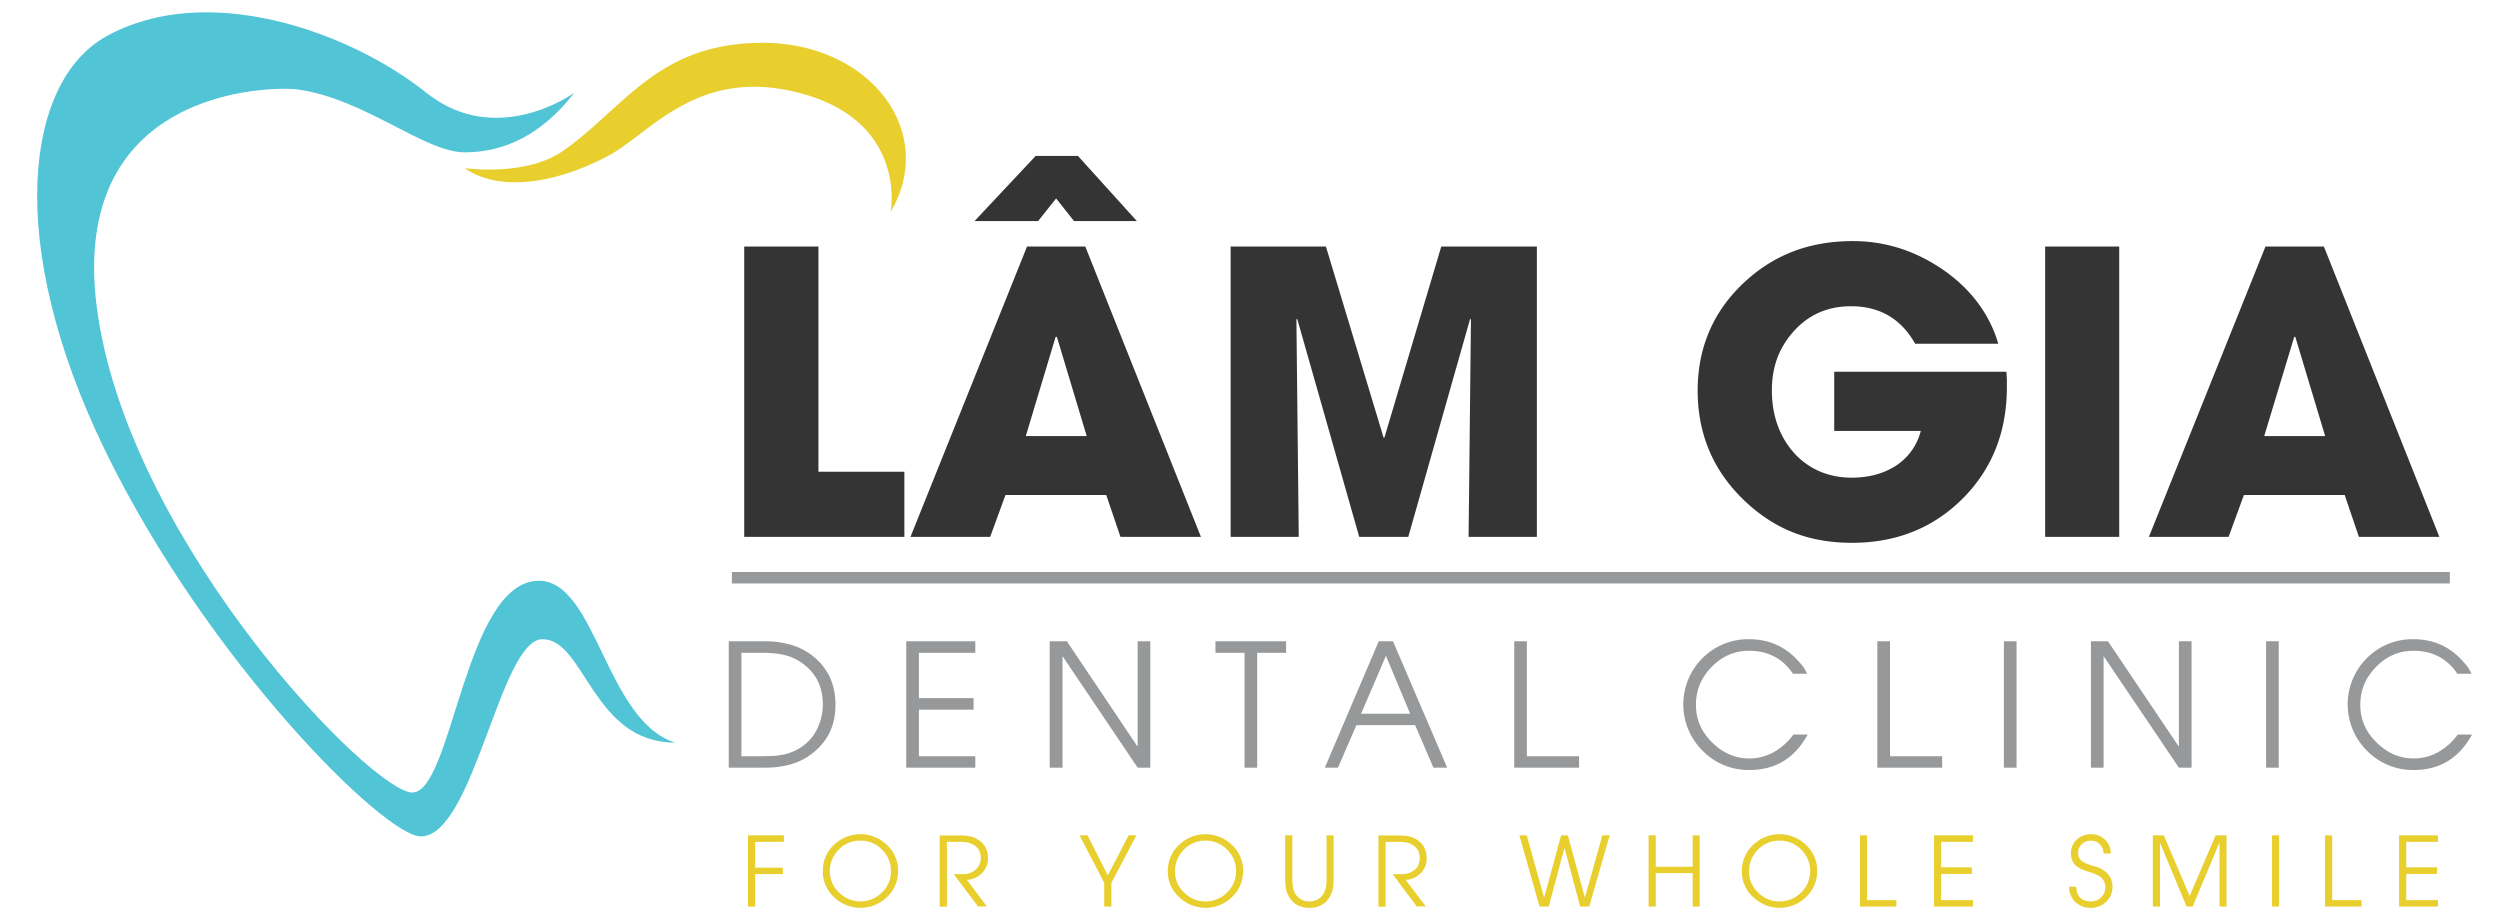 <svg xmlns="http://www.w3.org/2000/svg" id="Layer_1" data-name="Layer 1" viewBox="0 0 1600 591"><defs><style>.cls-1{fill:#51c4d6;}.cls-2{fill:#353435;}.cls-3{fill:#e8cf2d;}.cls-4{fill:#969899;}</style></defs><title>logo</title><path class="cls-1" d="M367.5,59.4s-49.4,36-94.6,0C223.1,19.6,131.5-12.4,67.6,23.5c-51,28.7-65.4,131.4,0,265.5S246,535.3,269.3,535.3c34,0,50.7-126.2,77.9-126.2s32,66.2,84.9,66.2c-44.4-14-50.6-103.6-87.2-103.6-47.5,0-55.3,135.5-81,135.5S86.1,351.3,62.9,203.4,174.7,55,190.9,57.3c42.8,6.1,80.8,40.2,106.5,40.2S347.2,85.8,367.5,59.4Z"></path><path class="cls-2" d="M476.3,343.6V157.8h47.5V301.9h55v41.7Zm240.8,0L708,316.8H643.5l-9.8,26.8h-51l74.6-185.8h37.3l74,185.8ZM687.4,141.5,675.9,127l-11.5,14.5H623.7l39.1-41.7h27.1l37.7,41.7Zm-11,74.1h-.8l-19.1,63.5h39Zm263.5,128,1.5-139.1-.5-.5L901.3,343.6H869.9L830.2,204l-.5.5,1.5,139.1H787.6V157.8h61l36.9,122.3h.5l36.4-122.3h61.2V343.6Zm344.5-95.8q0,42.8-28.2,71.2c-18.9,18.9-42.5,28.4-71,28.4s-50.7-9.3-69.9-28.1-28.8-42-28.8-69.3,9.8-50.4,29.3-68.8,42.5-26.9,70.1-26.9c20.6,0,39.7,6.1,57.3,18.1s30.1,28.3,35.7,47.6h-53.2q-13.5-24-41-24c-14.9,0-27.1,5.3-36.7,16s-14,22.9-14,38,4.5,28.7,13.6,39.2,22,16.5,37.4,16.5c10.7,0,19.9-2.4,27.7-7.2a37.5,37.5,0,0,0,16.6-22.7h-55.4V237.9h110.2c.1,1.5.2,3.2.3,4.9Zm24.5,95.8V157.8h47.4V343.6Zm200.8,0-9.1-26.8h-64.5l-9.8,26.8h-51l74.6-185.8h37.4l73.9,185.8Zm-40.7-128h-.7l-19.2,63.5h39Z"></path><path class="cls-3" d="M297.4,107.6s39,5.6,62.7-10.9c39.3-27.2,60.3-69.3,128.1-69.3S600.4,83.5,570,135.7c0,0,10.9-56.9-56.1-75.6s-97.1,25.1-125.3,40C353.4,118.5,318.4,122.4,297.4,107.6ZM501.7,538.8v-4.2h-23v45.6h4.6V559.4H501v-4.1H483.3V538.8Zm73.1,18.6a22.3,22.3,0,0,0-7.2-16.7,24.5,24.5,0,0,0-34,.1,22.6,22.6,0,0,0-7,16.9,22.1,22.1,0,0,0,7.2,16.5,24.4,24.4,0,0,0,33.8,0A22.7,22.7,0,0,0,574.8,557.4Zm-4.6.1a18.4,18.4,0,0,1-5.8,13.7,19.3,19.3,0,0,1-27.4,0,18.3,18.3,0,0,1-5.9-13.5,19,19,0,0,1,5.7-13.9,18.5,18.5,0,0,1,13.8-5.8,18.8,18.8,0,0,1,13.8,5.7A18.5,18.5,0,0,1,570.2,557.5Zm62.1-8.1c0-6.1-2.7-10.4-8.1-13a18.9,18.9,0,0,0-5.6-1.5l-2.9-.2H601.4v45.6H606V538.8h7.9a28.6,28.6,0,0,1,4.6.3,12.3,12.3,0,0,1,4.2,1.4c3.4,1.8,5,4.7,5,8.7s-2.5,8.2-7.5,9.7a15.6,15.6,0,0,1-4.8.6h-5l15.5,20.6h5.7l-12.8-17a14.2,14.2,0,0,0,9.6-4.2A13,13,0,0,0,632.3,549.4Zm95-14.8h-5L709,560.2l-13-25.6h-5.1L706.7,565v15.2h4.6V565Zm68.3,22.8a22.3,22.3,0,0,0-7.2-16.7,24.4,24.4,0,0,0-33.9.1,22.7,22.7,0,0,0-7.1,16.9,21.8,21.8,0,0,0,7.3,16.5,24.3,24.3,0,0,0,33.7,0A22.7,22.7,0,0,0,795.6,557.4Zm-4.5.1a18.8,18.8,0,0,1-5.8,13.7,19.1,19.1,0,0,1-13.8,5.7,18.9,18.9,0,0,1-13.7-5.7,18.2,18.2,0,0,1-5.8-13.5,19,19,0,0,1,5.7-13.9,18.5,18.5,0,0,1,13.8-5.8,19.1,19.1,0,0,1,13.8,5.7A18.9,18.9,0,0,1,791.1,557.5Zm62.4-22.9H849V563a27.7,27.7,0,0,1-.3,4.2,12.4,12.4,0,0,1-1.3,4.1,10,10,0,0,1-9.4,5.6,10.2,10.2,0,0,1-9.4-5.6,15.5,15.5,0,0,1-1.2-4.1,27.7,27.7,0,0,1-.3-4.2V534.6h-4.6V563a38.9,38.9,0,0,0,.4,4.9,17.9,17.9,0,0,0,1.3,4.6c2.7,5.7,7.3,8.5,13.8,8.5s11.2-2.8,13.8-8.5a17.8,17.8,0,0,0,1.4-4.6,39.1,39.1,0,0,0,.3-4.9Zm59.6,14.8c0-6.1-2.7-10.4-8.1-13a18.1,18.1,0,0,0-5.5-1.5l-2.9-.2H882.2v45.6h4.6V538.8h7.9a28.6,28.6,0,0,1,4.6.3,12.1,12.1,0,0,1,4.3,1.4,9.2,9.2,0,0,1,5,8.7c0,4.9-2.5,8.2-7.5,9.7a15.9,15.9,0,0,1-4.9.6h-4.9l15.4,20.6h5.8l-12.9-17a13.8,13.8,0,0,0,9.6-4.2A13,13,0,0,0,913.1,549.4Zm117.1-14.8h-4.7l-11.1,39.7h-.1l-10.9-39.7h-4.3l-10.8,39.7h-.1l-11.1-39.7h-4.7l12.9,45.6h5.9l10-37.4h.1l10,37.4h5.8Zm57.6,45.6V534.6h-4.5v20.1h-23.6V534.6h-4.6v45.6h4.6V558.8h23.6v21.4Zm75.2-22.8a22.3,22.3,0,0,0-7.2-16.7,24.4,24.4,0,0,0-33.9.1,22.7,22.7,0,0,0-7.1,16.9,21.8,21.8,0,0,0,7.3,16.5,24.3,24.3,0,0,0,33.7,0A22.7,22.7,0,0,0,1163,557.4Zm-4.5.1a18.8,18.8,0,0,1-5.8,13.7,19.1,19.1,0,0,1-13.8,5.7,18.9,18.9,0,0,1-13.7-5.7,18.2,18.2,0,0,1-5.8-13.5,19,19,0,0,1,5.7-13.9,18.5,18.5,0,0,1,13.8-5.8,19.1,19.1,0,0,1,13.8,5.7A18.9,18.9,0,0,1,1158.5,557.5Zm55.2,22.7v-4.1h-18.8V534.6h-4.5v45.6Zm49,0v-4.1h-20.4V559.3H1262v-4.2h-19.7V538.8h20.4v-4.2h-24.9v45.6Zm89.3-12.6a12.1,12.1,0,0,0-3.2-8.5,16.8,16.8,0,0,0-8-4.6l-3.6-1.1a20.3,20.3,0,0,1-3.5-1.5,6.4,6.4,0,0,1-3.7-6,7.5,7.5,0,0,1,2.4-5.7,8.1,8.1,0,0,1,5.8-2.2,7.5,7.5,0,0,1,5.7,2.4,8.2,8.2,0,0,1,2.4,5.8h4.6a12,12,0,0,0-3.7-8.8,12.3,12.3,0,0,0-9-3.5,12.8,12.8,0,0,0-9,3.4,11.4,11.4,0,0,0-3.8,8.8c0,3.6,1.2,6.3,3.5,8.2a15.2,15.2,0,0,0,3.8,2.2,43.1,43.1,0,0,0,4.5,1.6,25.5,25.5,0,0,1,3.7,1.3,12.9,12.9,0,0,1,3.3,1.8,8.1,8.1,0,0,1,3.2,6.6,8.8,8.8,0,0,1-2.7,6.5,9.1,9.1,0,0,1-6.5,2.6c-6,0-9.2-3.2-9.4-9.4h-4.6a13.5,13.5,0,0,0,4,9.8,13.9,13.9,0,0,0,10,3.7,13.8,13.8,0,0,0,9.7-3.8A12.8,12.8,0,0,0,1352,567.6Zm73,12.6V534.6h-7l-16.6,38.8-16.6-38.8h-7v45.6h4.6V539.6h.1l16.9,40.6h3.9l17-40.6h.2v40.6Zm33.6,0V534.6h-4.5v45.6Zm52.8,0v-4.1h-18.8V534.6H1488v45.6Zm48.9,0v-4.1H1540V559.3h19.7v-4.2H1540V538.8h20.3v-4.2h-24.9v45.6Z"></path><path class="cls-4" d="M516.3,484.7a41.1,41.1,0,0,1-12.7,5.1,62.3,62.3,0,0,1-13.6,1.5H466.4V410.4H490a61.7,61.7,0,0,1,13.6,1.6,42.1,42.1,0,0,1,12.7,5.1c12.3,7.8,18.4,19.2,18.4,34S528.6,476.7,516.3,484.7ZM512.8,424a32,32,0,0,0-12.8-5.2,43.8,43.8,0,0,0-6.8-.8c-2-.2-4.3-.2-7-.2H474.5V484h13.4l7-.2a58.6,58.6,0,0,0,6.6-.9,32.3,32.3,0,0,0,12.4-5.5,29.4,29.4,0,0,0,9.5-11.8,35.8,35.8,0,0,0,3.2-14.8C526.6,439.2,522,430.3,512.8,424ZM580,491.3V410.4h44.2v7.4H588.1v29h35v7.4h-35V484h36.1v7.3Zm148.1,0-47.9-71.1H680v71.1h-8.2V410.4h11l45.1,67.2h.2V410.4h8.1v80.9Zm76.5-73.5v73.5h-8.1V417.8H777.9v-7.4h45.2v7.4Zm112.8,73.5-11.7-27.2H868.1l-11.8,27.2h-8.4l34.5-80.9h9.1l34.7,80.9ZM887,419.7l-15.9,37.1h31.4Zm82.1,71.6V410.4h8.1V484h33.4v7.3Zm187.8-21.2c-8.2,15.1-20.6,22.7-37.3,22.7a41,41,0,0,1-29.8-12.2,41.8,41.8,0,0,1-.2-59.4,41.2,41.2,0,0,1,29.9-12.1c12.8,0,23.4,4.8,31.9,14.5a27.9,27.9,0,0,1,5.2,7.6h-9.1c-6.6-9.8-16-14.7-28.1-14.7-9.2,0-17.2,3.4-24,10.4s-10,14.9-10,24.2,3.4,17.1,10.2,23.9,14.8,10.4,23.9,10.4a32.1,32.1,0,0,0,16-4.2,40.1,40.1,0,0,0,12.3-11.1Zm44.6,21.2V410.4h8.1V484H1243v7.3Zm81,0V410.4h8.1v80.9Zm112,0-48-71.1h-.2v71.1h-8.1V410.4h10.9l45.2,67.2h.2V410.4h8.1v80.9Zm55.8,0V410.4h8.1v80.9Zm131.8-21.2c-8.2,15.1-20.7,22.7-37.3,22.7a41,41,0,0,1-29.8-12.2,41.8,41.8,0,0,1-.2-59.4,41,41,0,0,1,29.9-12.1c12.8,0,23.4,4.8,31.9,14.5a27.9,27.9,0,0,1,5.2,7.6h-9.1c-6.6-9.8-16-14.7-28.1-14.7-9.2,0-17.2,3.4-24,10.4s-10,14.9-10,24.2,3.4,17.1,10.2,23.9,14.8,10.4,23.9,10.4a32.1,32.1,0,0,0,16-4.2,40.1,40.1,0,0,0,12.3-11.1Zm-14.2-104H468.4v7.3H1567.9Z"></path></svg>